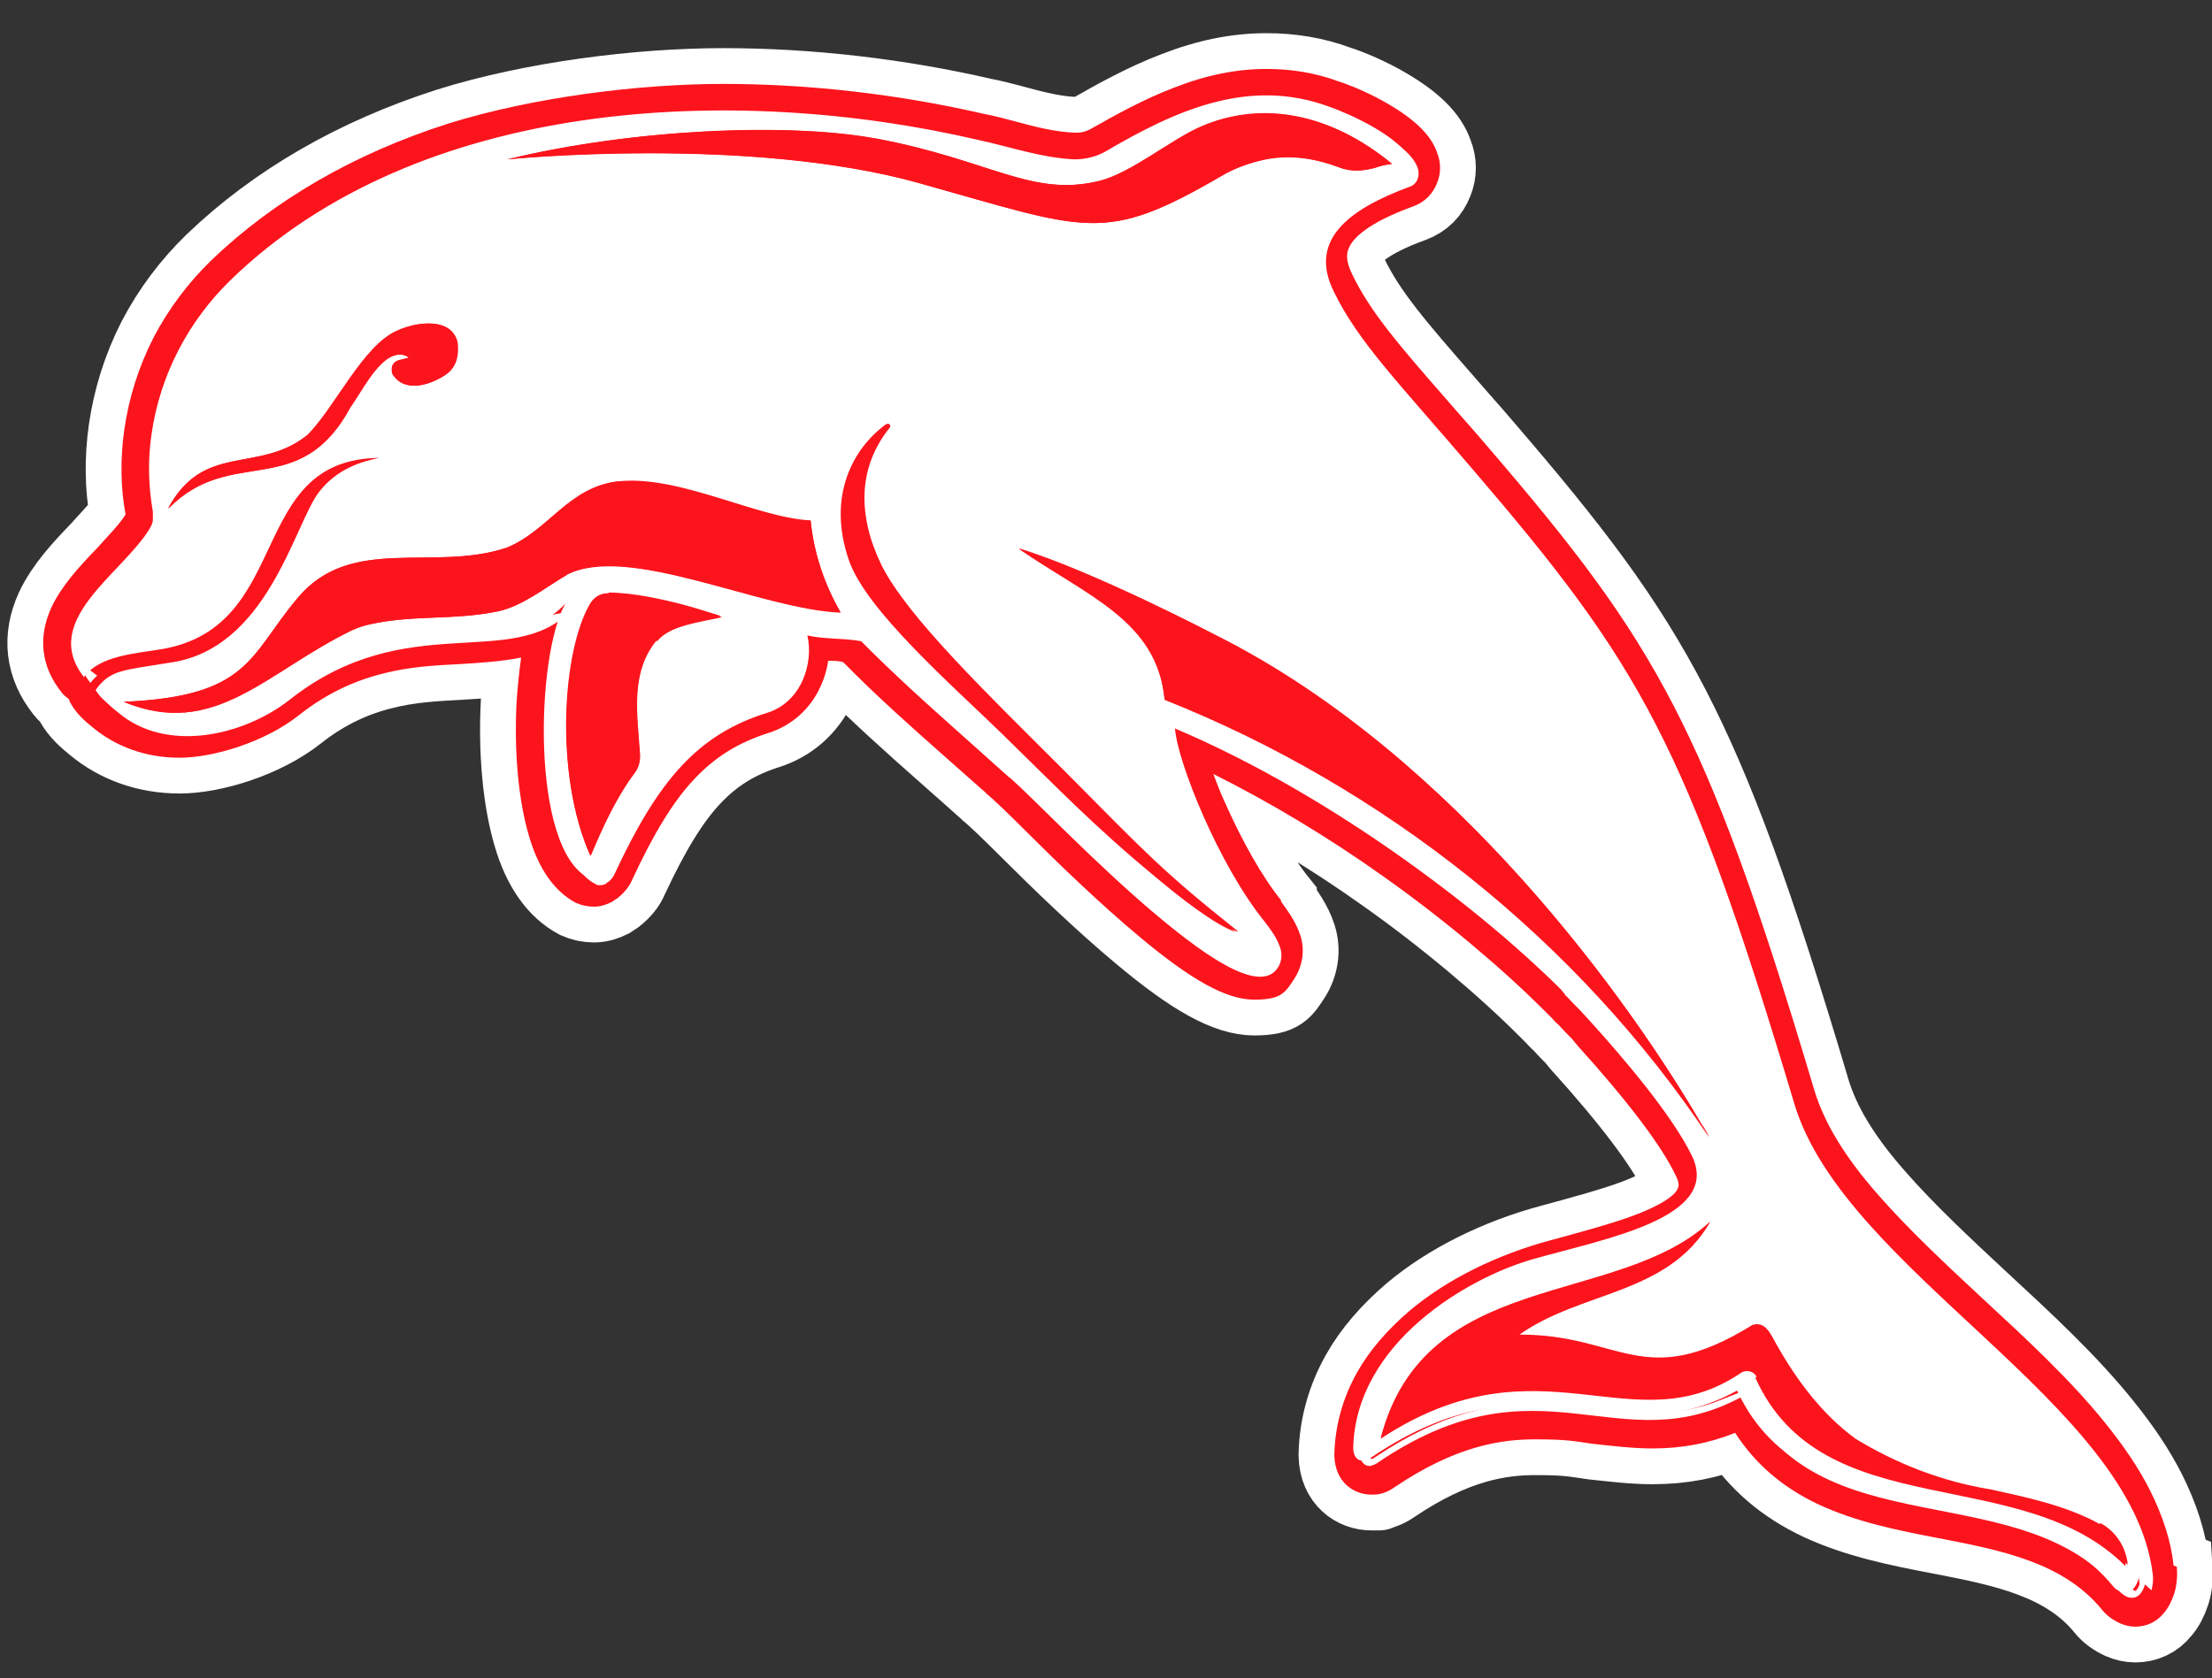 <?xml version="1.0" encoding="UTF-8"?>
<svg xmlns="http://www.w3.org/2000/svg" version="1.1" viewBox="0 0 340 258">
  <rect x="0" y="0" width="340" height="258" fill="#333333" stroke="none"/>
  <!-- Generator: Adobe Illustrator 29.1.0, SVG Export Plug-In . SVG Version: 2.1.0 Build 142)  -->
  <g id="Layer_3">
    <path d="M334.1,240.7c-.4-3.8-1.7-7.7-3.6-11.5-1.7-3.4-4-6.8-6.9-10.4-5.3-6.6-12.1-12.9-18.7-19-5.7-5.3-11.6-10.8-16.3-16.2-5.1-5.8-8.2-11-9.7-15.9-8.9-29.9-14.8-45.9-21.6-59.1-7.2-13.9-15.3-24.4-28.7-40-2.2-2.6-4.3-4.9-6.1-7-7.7-8.8-11.9-13.7-14.7-19.5-1-2.1-.8-3.2-.5-3.9.6-1.5,2.8-3.9,10-6.5.8-.3,1.6-.8,2.2-1.4.6-.6,1.1-1.4,1.4-2.2.6-1.5.6-3.1,0-4.6-.9-2.7-3.4-5.1-7.5-7.5-2.7-1.6-5.8-2.9-7.7-3.5-3.5-1.3-7.2-1.9-11-1.9-4.6,0-9.2.9-14.3,2.9-4.7,1.8-9,4.2-12.7,6.3-.7.4-1.4.6-2.2.6s-.1,0-.2,0c-3.1-.1-6.2-.9-9.5-1.8-1.5-.4-3-.8-4.6-1.1-13-3-26.8-4.6-40-4.6s-29.5,2.1-42.3,6.1c-14.4,4.6-26.7,11.7-36.4,21-3.6,3.5-6.6,7.5-8.9,11.9-2.3,4.5-3.8,9.3-4.5,14.2-.6,4.3-.6,8.7.2,13-1,1.6-2.7,3.3-4.4,5.2-2.7,2.8-5.4,5.7-7,9.1-2.1,4.6-1.6,9.1,1.6,13.1.3.4.7.7,1.1,1,0,.2.2.5.3.7.9,1.6,2.2,2.7,3.3,3.6,3.6,3,8.2,4.7,13.4,4.7s13.1-2.4,18.3-6.5c3.9-3.1,8.1-5.2,12.8-6.4,4.2-1.1,8.2-1.3,12-1.5,3.3-.2,6.4-.4,9.4-1-.4,2.8-.6,5.4-.7,6.9-.4,7.6.3,15.1,1.9,20.5,1.5,5.2,4,8.6,7.2,10.3.9.4,1.8.6,2.8.6,1,0,1.9-.3,2.7-.7.3-.2.6-.4.9-.6,1-.8,1.8-1.7,2.3-2.9,3.3-7.1,6.3-12,9.5-15.4,3.2-3.4,6.7-5.6,11.4-7.1,3.5-1.1,6.4-3.6,8-7.1.6-1.3,1-2.6,1.2-4h.2c.7,0,1.4,0,2.1.2,5,5.1,10.4,9.9,15.6,14.5,2,1.8,4.1,3.6,6.1,5.4.1,0,.2.2.3.3.9.7,3.5,3.2,6.3,6,4.6,4.6,11,10.8,17.1,15.9,8.1,6.8,13.5,9.8,17.8,9.8s4.8-1.2,6.2-3.3c1.2-1.9,1.6-4.3.9-6.5-.7-2.2-2-3.9-3-5.3h0c0-.2,0-.2,0-.2-2.9-3.6-6-9.1-8.7-15.2-.7-1.5-1.2-2.9-1.7-4.2,8.6,4.3,17.5,9.6,26.2,15.8,9.2,6.5,18.2,14.1,24.7,20.6l1.2,1.2c0,0,.7.8.9.9h0c.8.9,1.5,1.6,2.1,2.2h0c.3.4.7.8,1,1.2h0c7.6,8.4,12.9,15.4,15,19.9.6,1.2.4,1.7.3,1.9-.2.6-1.4,2.2-7.1,4.3,0,0,0,0,0,0-3.6,1.3-8.1,2.5-12.5,3.7h0c-8.2,2.2-15.9,6-21.6,10.8-3.4,2.9-6.2,6.1-8.1,9.5-2.2,3.9-3.4,8.2-3.5,12.6v.2c.1,4.1,3,6,5.7,6s.2,0,.3,0c1.1,0,2.2-.4,3.2-1.1,9.6-6.5,16.6-7.4,21.7-7.4s6,.3,8.9.7c2.9.3,6,.7,9.1.7,4.6,0,8.7-.8,12.7-2.4,3.1,4.8,7.3,8.4,12.8,11,5.8,2.7,12.2,4,18.5,5.2,9.9,1.9,19.2,3.8,25.1,11,.7.9,1.7,1.6,2.8,2.1.7.3,1.5.5,2.3.5,1.7,0,3.3-.7,4.4-2.1.7-.8,1.2-1.8,1.6-3,.4-1.3.5-2.7.4-4.1Z" style="fill: #fc141d; stroke: #fff; stroke-miterlimit: 10; stroke-width: 11px;"/>
  </g>
  <g id="Layer_1">
    <rect x="6.6" y="10.5" width="327.5" height="239.4" style="fill: none;"/>
    <g>
      <path d="M334.1,240.7c-.4-3.8-1.7-7.7-3.6-11.5-1.7-3.4-4-6.8-6.9-10.4-5.3-6.6-12.1-12.9-18.7-19-5.7-5.3-11.6-10.8-16.3-16.2-5.1-5.8-8.2-11-9.7-15.9-8.9-29.9-14.8-45.9-21.6-59.1-7.2-13.9-15.3-24.4-28.7-40-2.2-2.6-4.3-4.9-6.1-7-7.7-8.8-11.9-13.7-14.7-19.5-1-2.1-.8-3.2-.5-3.9.6-1.5,2.8-3.9,10-6.5.8-.3,1.6-.8,2.2-1.4.6-.6,1.1-1.4,1.4-2.2.6-1.5.6-3.1,0-4.6-.9-2.7-3.4-5.1-7.5-7.5-2.7-1.6-5.8-2.9-7.7-3.5-3.5-1.3-7.2-1.9-11-1.9-4.6,0-9.2.9-14.3,2.9-4.7,1.8-9,4.2-12.7,6.3-.7.4-1.4.6-2.2.6s-.1,0-.2,0c-3.1-.1-6.2-.9-9.5-1.8-1.5-.4-3-.8-4.6-1.1-13-3-26.8-4.6-40-4.6s-29.5,2.1-42.3,6.1c-14.4,4.6-26.7,11.7-36.4,21-3.6,3.5-6.6,7.5-8.9,11.9-2.3,4.5-3.8,9.3-4.5,14.2-.6,4.3-.6,8.7.2,13-1,1.6-2.7,3.3-4.4,5.2-2.7,2.8-5.4,5.7-7,9.1-2.1,4.6-1.6,9.1,1.6,13.1.3.4.7.7,1.1,1,0,.2.2.5.3.7.9,1.6,2.2,2.7,3.3,3.6,3.6,3,8.2,4.7,13.4,4.7s13.1-2.4,18.3-6.5c3.9-3.1,8.1-5.2,12.8-6.4,4.2-1.1,8.2-1.3,12-1.5,3.3-.2,6.4-.4,9.4-1-.4,2.8-.6,5.4-.7,6.9-.4,7.6.3,15.1,1.9,20.5,1.5,5.2,4,8.6,7.2,10.3.9.4,1.8.6,2.8.6,1,0,1.9-.3,2.7-.7.3-.2.6-.4.9-.6,1-.8,1.8-1.7,2.3-2.9,3.3-7.1,6.3-12,9.5-15.4,3.2-3.4,6.7-5.6,11.4-7.1,3.5-1.1,6.4-3.6,8-7.1.6-1.3,1-2.6,1.2-4h.2c.7,0,1.4,0,2.1.2,5,5.1,10.4,9.9,15.6,14.5,2,1.8,4.1,3.6,6.1,5.4.1,0,.2.2.3.3.9.7,3.5,3.2,6.3,6,4.6,4.6,11,10.8,17.1,15.9,8.1,6.8,13.5,9.8,17.8,9.8s4.8-1.2,6.2-3.3c1.2-1.9,1.6-4.3.9-6.5-.7-2.2-2-3.9-3-5.3h0c0-.2,0-.2,0-.2-2.9-3.6-6-9.1-8.7-15.2-.7-1.5-1.2-2.9-1.7-4.2,8.6,4.3,17.5,9.6,26.2,15.8,9.2,6.5,18.2,14.1,24.7,20.6l1.2,1.2c0,0,.7.8.9.9h0c.8.9,1.5,1.6,2.1,2.2h0c.3.4.7.8,1,1.2h0c7.6,8.4,12.9,15.4,15,19.9.6,1.2.4,1.7.3,1.9-.2.6-1.4,2.2-7.1,4.3,0,0,0,0,0,0-3.6,1.3-8.1,2.5-12.5,3.7h0c-8.2,2.2-15.9,6-21.6,10.8-3.4,2.9-6.2,6.1-8.1,9.5-2.2,3.9-3.4,8.2-3.5,12.6v.2c.1,4.1,3,6,5.7,6s.2,0,.3,0c1.1,0,2.2-.4,3.2-1.1,9.6-6.5,16.6-7.4,21.7-7.4s6,.3,8.9.7c2.9.3,6,.7,9.1.7,4.6,0,8.7-.8,12.7-2.4,3.1,4.8,7.3,8.4,12.8,11,5.8,2.7,12.2,4,18.5,5.2,9.9,1.9,19.2,3.8,25.1,11,.7.9,1.7,1.6,2.8,2.1.7.3,1.5.5,2.3.5,1.7,0,3.3-.7,4.4-2.1.7-.8,1.2-1.8,1.6-3,.4-1.3.5-2.7.4-4.1ZM329.7,243.6c-.4,1.4-1.3,2.5-2.8,1.9-.4-.2-.8-.5-1.1-.8-14.9-18.3-46.8-6.3-57.8-30.1-19.3,10.7-31.1-6.9-56.4,10.4-.3.2-.7.3-1,.4-1,0-1.5-.7-1.6-2,.4-16,17.4-26.1,27.6-29,10.9-3.1,29-6.3,24.5-15.8-3-6.3-10.8-15.4-15.7-20.8,0,0,0,0,0,0-.4-.4-.7-.8-1.1-1.2-.7-.8-1.4-1.6-2.2-2.3h0s0,0,0,0c0,0-.1-.1-.2-.2,0,0,0,0,0,0,0,0-.2-.2-.2-.2,0,0,0,0,0,0h0s-.2-.2-.2-.2h0c0,0,0-.1,0-.1h0s0,0,0,0c0,0,0,0,0,0,0,0,0,0,0,0h0s-.1-.1-.1-.1c0,0,0,0,0,0,0,0,0,0,0,0h0c0,0,0,0,0,0,0,0,0,0-.1-.1h-.1c0-.1-.2-.3-.2-.3h0c0,0,0,0,0,0h0s0,0,0,0h0s0,0,0,0h0s0,0,0,0h0s0,0,0,0h0s0,0,0,0h0s0,0,0,0c-11.9-12-35.4-30.5-60.4-41.1.4,5.2,6.7,20.9,13.7,29.6,1,1.3,2,2.6,2.5,4.2.3,1,.2,2.1-.4,3-5.6,8.6-36.4-25.8-41.4-29.4-7.5-6.8-15.4-13.5-22.5-20.8-2.8-.5-5.7-.3-8.4-.9,1,4.4-1,10.3-6.2,11.9-10.6,3.3-16.7,10.3-23.4,24.7-.2.5-.6,1-1,1.3-.1,0-.3.2-.4.3-.2.1-.5.2-.8.2-.3,0-.6,0-.8-.2-8.9-4.5-8.1-34.4-3.6-42.2-9,9.7-25.3-.4-43.4,13.9-7,5.5-18.9,8.3-26.4,1.9-.9-.7-1.8-1.5-2.4-2.5,0,0,0,0,0,0,.6-.9,1.4-1.6,2.3-2.2,1.7-1,4.2-1.3,9-2,15.1-2,19.3-21.2,23-26.2,2.8-3.8,6.8-4.8,9.3-5.3-20.5.1-13.2,25.9-33.4,29.4-4.2.7-9.6,1-12,4.3-6.8-8.7,5.9-15.8,10.1-22.8.3-.4.4-.9.5-1.4,0-.2,0-.4,0-.6,0-.2,0-.4,0-.6-.7-4-.7-8-.2-12,1.3-9.1,5.6-17.4,12.2-23.7,28.9-27.9,77.4-30.2,114.8-21.5,5.1,1.1,9.9,2.8,14.9,3,1.6,0,3.3-.3,4.7-1.2,10.6-6.1,21.9-11.4,34.4-6.9,3,1,11.3,4.7,12.6,8.5.4,1.1,0,2.5-1.2,2.9-9.8,3.6-15.5,8.4-11.7,16.1,3.8,7.8,9.6,13.6,21.4,27.4,25.7,30,32.8,42,49.4,97.5,7.7,25.7,52,46.1,55.1,72.4.1.8,0,1.6-.2,2.4Z" style="fill: #fc141d;"/>
      <path d="M274.8,168.8c-16.6-55.6-23.7-67.6-49.4-97.5-11.8-13.8-17.6-19.6-21.4-27.4-3.8-7.7,1.9-12.5,11.7-16.1,1.1-.4,1.6-1.8,1.2-2.9-1.3-3.8-9.7-7.5-12.6-8.5-12.5-4.6-23.8.7-34.4,6.9-1.4.8-3.1,1.2-4.7,1.2-5-.2-9.8-1.9-14.9-3-37.4-8.7-85.9-6.5-114.8,21.5-6.6,6.4-10.9,14.7-12.2,23.7-.6,4-.5,8,.2,12,0,.2,0,.4,0,.6,0,.2,0,.4,0,.6,0,.5-.3,1-.5,1.4-4.3,7-16.9,14.1-10.1,22.8,2.4-3.3,7.8-3.6,12-4.3,20.3-3.5,12.9-29.2,33.4-29.4-2.5.5-6.5,1.6-9.3,5.3-3.8,5-7.9,24.2-23,26.2-4.8.8-7.3,1-9,2-.9.5-1.7,1.3-2.3,2.2,0,0,0,0,0,0,.6,1,1.5,1.8,2.4,2.5,7.6,6.4,19.4,3.6,26.4-1.9,18.1-14.3,34.4-4.2,43.4-13.9-4.5,7.8-5.4,37.7,3.6,42.2.3.1.5.2.8.2.3,0,.6,0,.8-.2.1,0,.3-.2.4-.3.4-.3.8-.8,1-1.3,6.6-14.4,12.8-21.4,23.4-24.7,5.2-1.6,7.2-7.5,6.2-11.9,2.8.6,5.7.4,8.4.9,7.1,7.3,14.9,13.9,22.5,20.8,5,3.7,35.7,38,41.4,29.4.6-.9.7-2,.4-3-.5-1.5-1.5-2.9-2.5-4.2-6.9-8.7-13.3-24.5-13.7-29.6,25,10.6,48.4,29.1,60.4,41.1h0s0,0,0,0c0,0,0,0,0,0h0s0,0,0,0h0s0,0,0,0h0s0,0,0,0h0s0,0,0,0c0,0,0,0,0,0h0s0,0,0,0h0s.2.3.2.3h.1c0,.1,0,.2.1.2h0s0,0,0,0c0,0,0,0,0,0,0,0,0,0,0,0h.1c0,.1,0,.1,0,.1,0,0,0,0,0,0,0,0,0,0,0,0h0s0,0,0,0h0s0,.1,0,.1l.2.2h0c0,0,0,0,0,0,0,0,.2.2.2.2,0,0,0,0,0,0,0,0,.2.2.2.2h0s0,0,0,0c.7.8,1.5,1.5,2.2,2.3.4.4.7.8,1.1,1.2,0,0,0,0,0,0,4.9,5.4,12.7,14.5,15.7,20.8,4.5,9.5-13.6,12.7-24.5,15.8-10.1,2.9-27.2,12.9-27.6,29,0,1.2.5,2,1.6,2,.4,0,.7-.1,1-.4,25.4-17.3,37.2.2,56.4-10.4,11,23.7,42.9,11.8,57.8,30.1.3.4.7.6,1.1.8,1.5.6,2.4-.6,2.8-1.9.2-.8.3-1.6.2-2.4-3.1-26.3-47.4-46.7-55.1-72.4ZM134.6,21.3c17.7,3.3,24,9.1,34.4,6.5,5-1.3,11-6.4,15.7-8.4,9.1-3.9,19.6-2.2,29.2,5.8-.9.1-1.7.3-2.6.6-1.5.4-3.4.7-5.3,0-4-1.5-7.7-2.1-11.5-1.3-2.4.5-4.8,1.4-6.9,2.6-18,10.5-20.4,8.3-46.2,1.1-26.6-7.5-63.5-3.7-63.5-3.7,19.1-4.6,43-5.7,56.6-3.2h0ZM53.9,62.6c-7.9,14.6-18.3,5.7-28,15.6,5.5-10.3,13.9-5.3,21.4-11.3,4.2-4.1,8.6-13.9,13.9-16.1,2.6-1.2,7.5-2,8.9,1.1.2.4.3.9.3,1.4.1,1.9-.5,3.4-2,4.4-2.8,1.8-6.1,2.4-7.8.1-.2-.3-.4-.7-.3-1.1,0-.6.4-1.1,1-1.3.4-.1,1.6-.4,1.6-.4-.5-.4-1.3-.7-2.4-.3-2.7,1-5,5.7-6.6,7.9h0ZM100.9,98.5c-4.1,5-2.9,11.6-2.5,17.6,0,1-.2,1.9-.8,2.7-2.9,3.9-4.9,8.3-6.8,12.8-5.6-12.4-4.3-31.4,0-38.7.3-.5.7-.9,1.2-1.2.5-.3,1.1-.4,1.7-.4,4,0,8.9,1.2,10.9,1.7,2.3.6,4.8,1.4,6.4,1.9-3.6.8-8.1,1.3-10,3.7h0ZM87.1,88.4c-3.4,2-6.8,4.8-10.6,5.6-6.7,1.4-13.1.5-19.7,2-.9.2-1.8.5-2.7.9-13.2,6.4-21.1,16.8-35.1,11,19.4-.8,19.3-7.1,26.7-15.9,8.2-9.9,20.9-4,32.2-7.8,6.5-2.6,9.5-9.3,17.2-10.2,9.3-1,21.5,5.7,29.5,6,.5,5,2.1,9.8,4.6,14.1-12.3-.4-32.7-10.7-42.1-5.8ZM190.1,143.2s0,0,0,0c0,0,0,0,0,0,0,0,0,0,0,0,0,0,0,0,0,0-3.3-1.3-8.4-5.3-12.1-8.3-9.7-8-15.5-14.1-23.6-22-7.9-7.8-21-19.1-23.7-26.8-3.5-10.1.8-17.4,5.6-20.9.3-.2.7.2.5.5-5.1,6.3-4.9,13.8-1.3,21.2,4,8,16.4,19.9,28.2,31.7,12.3,12.4,14.9,15.3,26.6,24.6h0ZM179,107.5c-1.2-12-11.6-15.7-22.4-23.1,11.5,3.5,30.4,13.4,30.4,13.4,36.8,18.5,63.9,56.6,74.7,75.4.1.2.9,1.4,1,1.7-20.2-30.3-50-53.9-83.7-67.3ZM270,211.7c-.4-.9-1.5-1.1-2.3-.7-16.8,11.5-30.8-6-55.5,10.2,6.7-26.2,36.2-20,50.6-33.3-6.5,11.3-19.8,10.5-29.4,17.4,15.6-.2,19.1,8.9,35.9-1.5,2-.6,2.8,1.5,3.6,2.9,3.2,5.5,7,10.9,12.2,14.6,6.4,3.9,13.4,6.6,20.8,7.8,5.4,1.2,11.5,2.4,16.7,5.3,2.2,1.2,3.7,3.4,4.1,5.9,0,.2,0,.3,0,.5-16-16.1-46.6-6-56.9-29Z" style="fill: #fff;"/>
      <path d="M141.5,28.2c25.8,7.2,28.1,9.4,46.2-1.1,2.1-1.3,4.5-2.1,6.9-2.6,3.8-.7,7.5-.2,11.5,1.3,1.9.7,3.8.4,5.3,0,.8-.3,1.7-.5,2.6-.6-9.6-7.9-20.1-9.6-29.2-5.8-4.7,2-10.6,7.2-15.7,8.4-10.5,2.6-16.8-3.2-34.4-6.5-13.6-2.5-37.5-1.5-56.6,3.2,0,0,36.9-3.7,63.5,3.7Z" style="fill: #fc141d;"/>
      <path d="M60.4,54.7c1.2-.4,2-.1,2.4.3,0,0-1.2.3-1.6.4-.6.2-1,.7-1,1.3,0,.4,0,.8.3,1.1,1.6,2.3,5,1.7,7.8-.1,1.6-1,2.1-2.4,2-4.4,0-.5-.1-.9-.3-1.4-1.4-3.1-6.3-2.3-8.9-1.1-5.3,2.2-9.7,12-13.9,16.1-7.5,6-15.9,1-21.4,11.3,9.7-9.9,20.1-1,28-15.6,1.6-2.2,3.9-7,6.5-7.9ZM65.5,55.9h0s0,0,0,0Z" style="fill: #fc141d;"/>
      <path d="M65.5,55.9h0s0,0,0,0Z" style="fill: #fc141d;"/>
      <path d="M261.7,173.1c-10.9-18.7-37.9-56.9-74.7-75.4,0,0-18.9-9.9-30.4-13.4,10.8,7.4,21.3,11.1,22.4,23.1,33.7,13.4,63.5,37,83.7,67.3-.1-.3-.9-1.5-1-1.7Z" style="fill: #fc141d;"/>
      <path d="M93.6,91.2c-.6,0-1.2.1-1.7.4-.5.3-.9.7-1.2,1.2-4.3,7.3-5.5,26.3,0,38.7,1.9-4.4,3.9-8.9,6.8-12.8.6-.8.9-1.7.8-2.7-.3-6.1-1.6-12.6,2.5-17.6,1.9-2.4,6.4-2.9,10-3.7-1.6-.5-4.1-1.3-6.4-1.9-2-.5-6.9-1.7-10.9-1.7Z" style="fill: #fc141d;"/>
      <path d="M95.1,74c-7.7.8-10.7,7.5-17.2,10.2-11.3,3.8-24-2.1-32.2,7.8-7.4,8.8-7.3,15.1-26.7,15.9,14,5.8,21.9-4.6,35.1-11,.9-.4,1.7-.7,2.7-.9,6.6-1.5,12.9-.6,19.7-2,3.8-.8,7.2-3.6,10.6-5.6,9.4-4.9,29.8,5.3,42.1,5.8-2.5-4.3-4.1-9.1-4.6-14.1-8-.3-20.2-7-29.6-6Z" style="fill: #fc141d;"/>
      <path d="M322.7,234.3c-5.3-2.9-11.3-4.1-16.7-5.3-7.4-1.2-14.4-3.9-20.8-7.8-5.2-3.8-9.1-9.1-12.2-14.6-.8-1.4-1.6-3.5-3.6-2.9-16.8,10.4-20.3,1.4-35.9,1.5,9.5-6.9,22.9-6.1,29.4-17.4-14.4,13.3-43.9,7.1-50.6,33.3,24.6-16.2,38.7,1.3,55.5-10.2.9-.4,1.9-.2,2.3.7,10.3,23,40.9,12.9,56.9,29,0-.2,0-.3,0-.5-.4-2.5-1.9-4.7-4.1-5.9Z" style="fill: #fc141d;"/>
      <path d="M163.5,118.7c-11.8-11.9-24.2-23.8-28.2-31.7-3.7-7.4-3.8-14.9,1.3-21.2.2-.3-.1-.7-.5-.5-4.8,3.5-9.1,10.8-5.6,20.9,2.7,7.7,15.8,19.1,23.7,26.8,8.1,7.9,13.9,14,23.6,22,3.7,3.1,8.8,7.1,12.1,8.3,0,0,0,0,0,0,0,0,0,0,0,0,0,0,0,0,0,0,0,0,0,0,0,0-11.7-9.3-14.3-12.2-26.6-24.6Z" style="fill: #fc141d;"/>
    </g>
    <rect x="6.6" y="10.5" width="327.5" height="239.4" style="fill: none;"/>
  </g>
</svg>